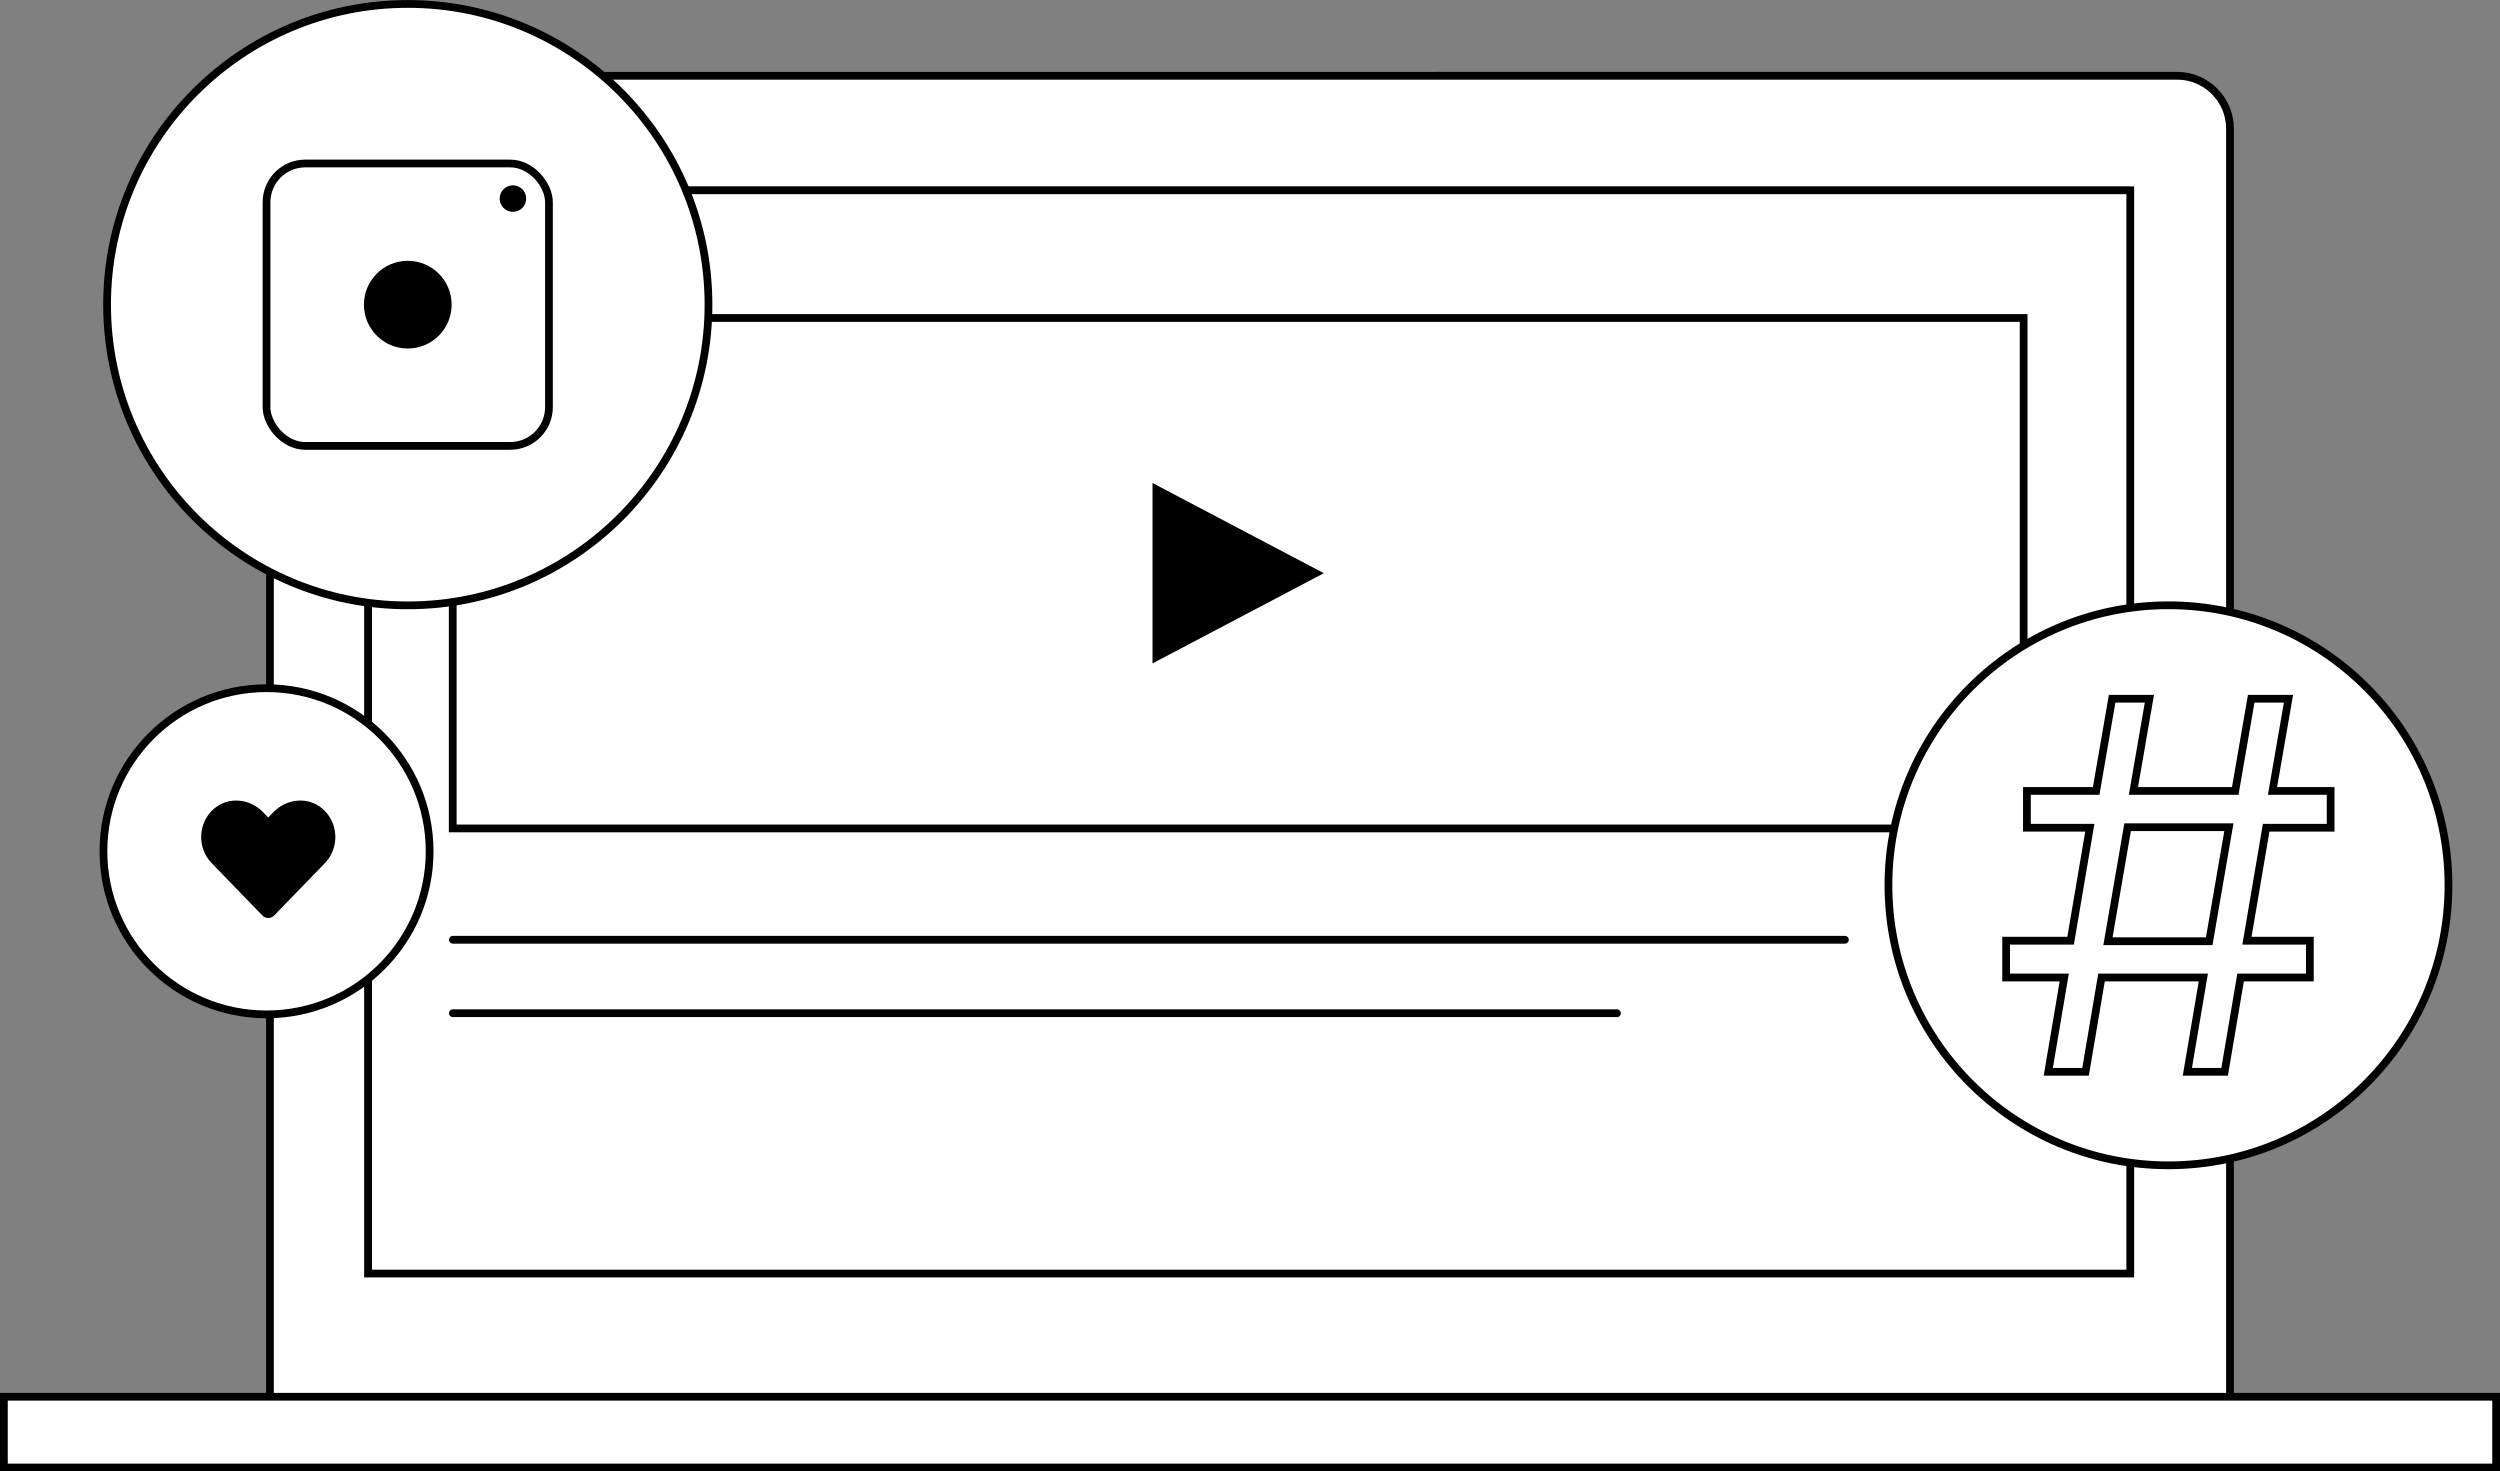 <?xml version="1.0" encoding="UTF-8"?>
<svg id="Layer_2" xmlns="http://www.w3.org/2000/svg" viewBox="0 0 322.66 189.9">
  <rect x="0" y="0" width="322.66" height="189.9" fill="#808080" stroke="none"/>
  <defs>
    <style>
      .cls-1 {
        stroke-linecap: round;
        stroke-linejoin: round;
      }

      .cls-1, .cls-2 {
        fill: #fff;
      }

      .cls-1, .cls-2, .cls-3 {
        stroke: #000;
      }

      .cls-2 {
        stroke-miterlimit: 10;
      }

      .cls-3 {
        fill: none;
      }
    </style>
  </defs>
  <g id="Layer_1-2" data-name="Layer_1">
    <g>
      <g>
        <path class="cls-2" d="M287.81,186.44V16.59c0-3.74-3.06-6.81-6.81-6.81H41.65c-3.74,0-6.81,3.06-6.81,6.81v169.85h252.96ZM274.41,164.31H47.55V24.6h226.86v139.71Z"/>
        <rect class="cls-2" x="47.51" y="24.56" width="227.43" height="139.81"/>
        <rect class="cls-2" x=".5" y="180.27" width="321.66" height="9.13"/>
        <rect class="cls-2" x="58.43" y="41.04" width="202.75" height="65.88"/>
        <line class="cls-1" x1="58.45" y1="121.29" x2="238.11" y2="121.29"/>
        <line class="cls-1" x1="58.45" y1="130.77" x2="208.69" y2="130.77"/>
        <polygon points="148.75 62.34 148.75 85.62 170.86 73.98 148.75 62.34"/>
        <circle class="cls-2" cx="52.63" cy="39.32" r="38.81"/>
        <g>
          <rect class="cls-2" x="34.4" y="21.1" width="36.45" height="36.45" rx="5" ry="5"/>
          <circle cx="52.63" cy="39.32" r="5.66"/>
          <circle cx="66.2" cy="25.63" r="1.71"/>
        </g>
      </g>
      <circle class="cls-2" cx="279.87" cy="114.26" r="36.14"/>
      <path class="cls-3" d="M298.12,126.16h-8.94l-2.06,12.17h-4.81l2.06-12.17h-13.14l-2.06,12.17h-4.81l2.06-12.17h-7.5v-4.75h8.32l2.48-14.58h-8.12v-4.75h8.94l2.06-11.9h4.81l-2.06,11.9h13.14l2.06-11.9h4.81l-2.06,11.9h7.5v4.75h-8.32l-2.48,14.58h8.12v4.75ZM272.06,121.48h13.07l2.54-14.72h-13.07l-2.54,14.72Z"/>
      <circle class="cls-2" cx="34.4" cy="109.87" r="21.05"/>
      <path d="M41.94,111.39l-6.55,6.76c-.42.44-1.11.44-1.53,0l-6.55-6.76c-1.9-1.97-1.79-5.22.33-7.03,1.85-1.58,4.61-1.3,6.31.46l.67.69.67-.69c1.7-1.76,4.46-2.04,6.31-.46,2.12,1.81,2.24,5.07.33,7.03Z"/>
    </g>
  </g>
</svg>